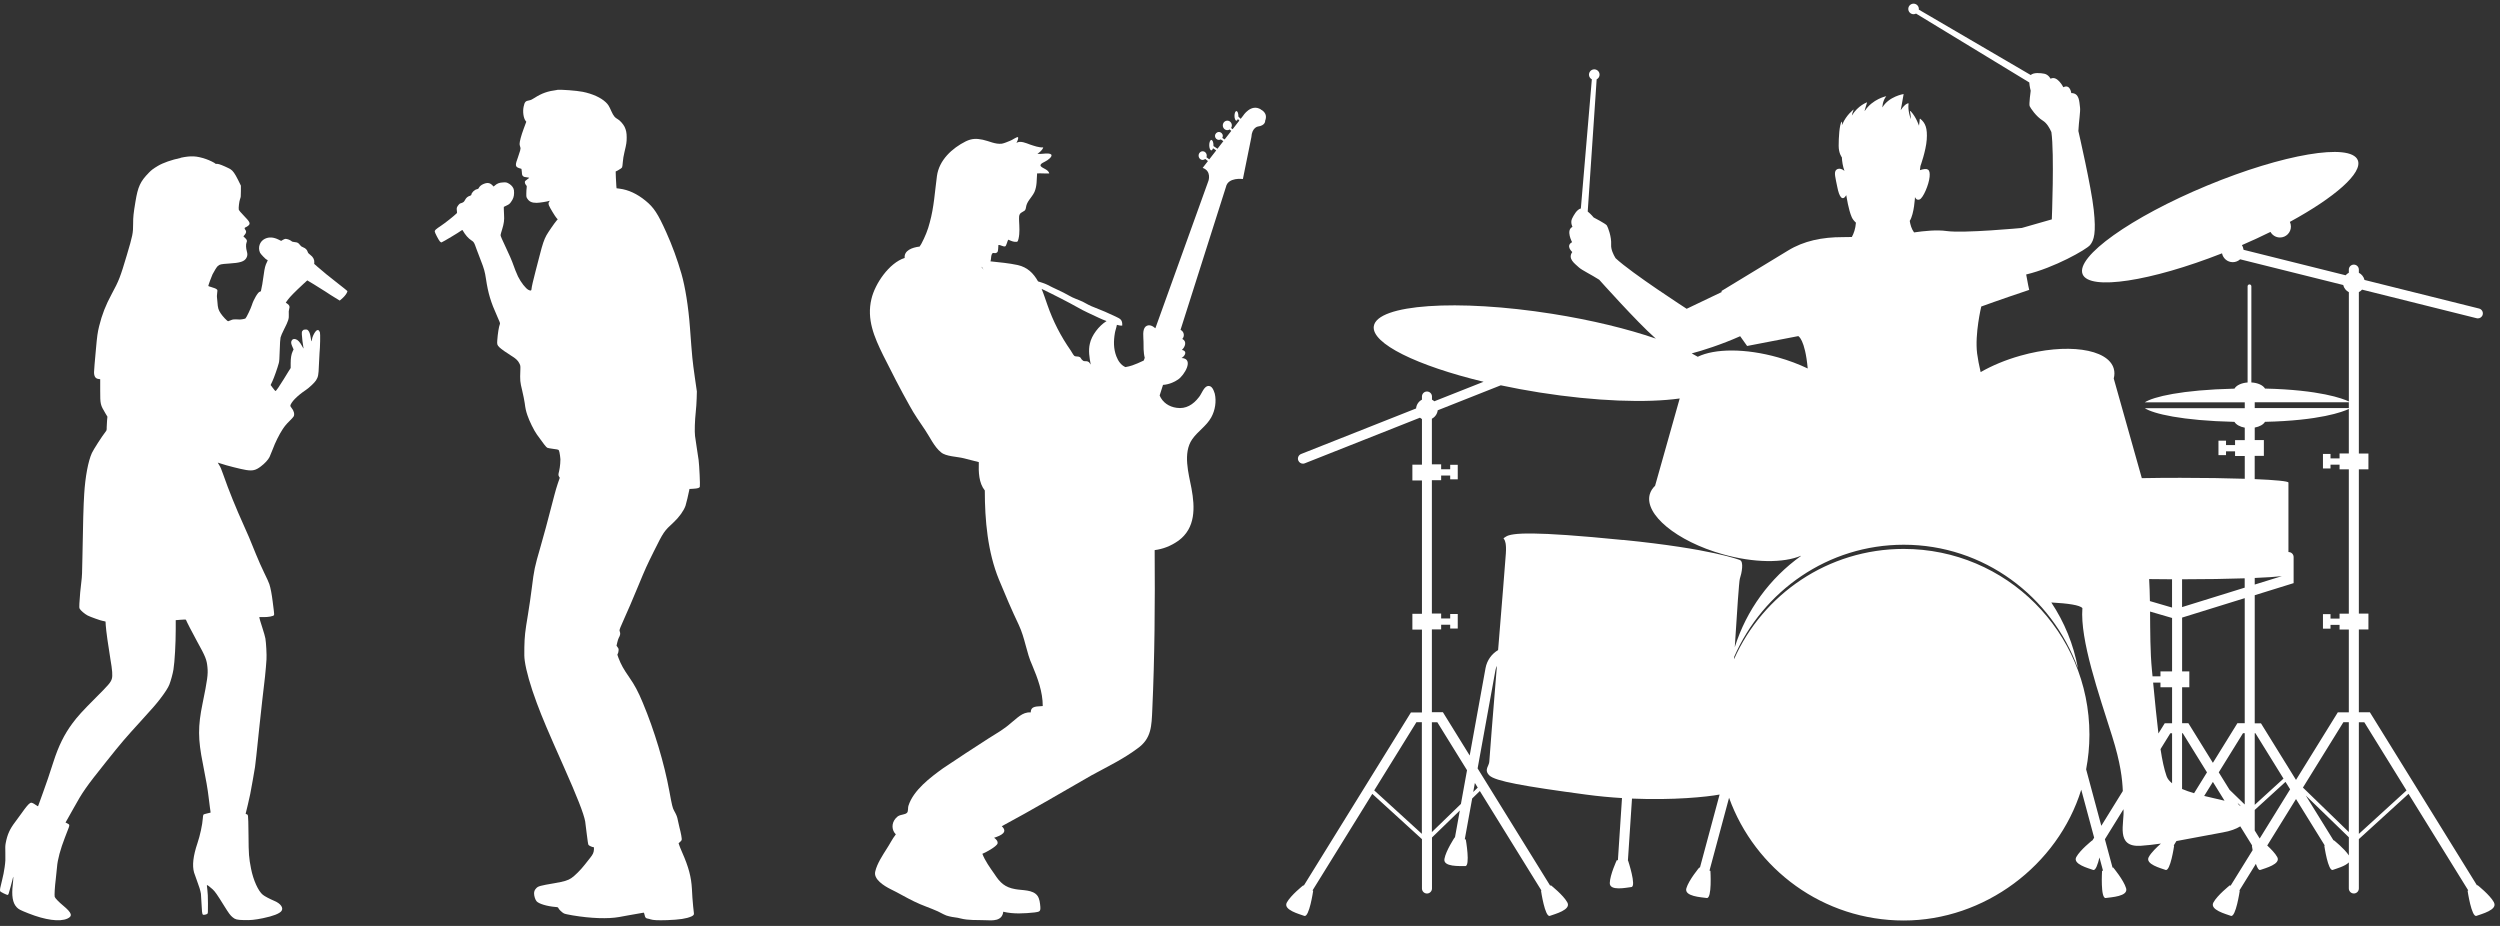 <?xml version="1.0" encoding="UTF-8"?> <svg xmlns="http://www.w3.org/2000/svg" width="432" height="160" viewBox="0 0 432 160" fill="none"><rect x="0" y="0" width="432" height="160" fill="#333333" stroke="none"/><path fill-rule="evenodd" clip-rule="evenodd" d="M96.24 15.548C94.655 15.748 93.594 16.124 92.385 16.905C91.946 17.19 91.73 17.293 91.468 17.339C90.8 17.447 90.658 17.607 90.481 18.439C90.299 19.305 90.458 20.417 90.823 20.885L90.943 21.039L90.487 22.265C90.065 23.405 89.786 24.437 89.786 24.881C89.786 24.984 89.826 25.189 89.882 25.349C89.968 25.611 89.968 25.668 89.877 26.033C89.82 26.261 89.649 26.763 89.506 27.174C88.999 28.508 89.027 28.798 89.626 29.026C89.814 29.101 90.008 29.152 90.053 29.152C90.111 29.152 90.145 29.311 90.173 29.711C90.207 30.235 90.23 30.286 90.384 30.44C90.532 30.566 90.647 30.606 91.023 30.64C91.279 30.663 91.468 30.708 91.45 30.737C91.433 30.765 91.257 30.902 91.057 31.033C90.755 31.244 90.698 31.307 90.698 31.467C90.698 31.666 90.778 31.849 90.943 32.037C91.034 32.139 91.046 32.208 91.006 32.464C90.977 32.63 90.949 33.063 90.949 33.416C90.943 34.038 90.949 34.066 91.131 34.34C91.473 34.859 91.918 35.053 92.739 35.053C93.189 35.053 94.632 34.825 94.945 34.705C95.031 34.671 95.025 34.699 94.917 34.831C94.757 35.03 94.751 35.184 94.865 35.515C94.98 35.845 95.966 37.476 96.194 37.704L96.376 37.898L96.194 38.097C95.818 38.536 94.74 40.099 94.432 40.646C94.01 41.416 93.754 42.18 93.258 44.118C93.03 45.008 92.71 46.25 92.539 46.889C92.192 48.194 91.855 49.648 91.855 49.865C91.855 50.23 91.707 50.293 91.319 50.093C90.835 49.842 90.036 48.827 89.512 47.778C89.295 47.334 88.856 46.245 88.497 45.213C88.394 44.928 88.007 44.038 87.625 43.234C86.73 41.324 86.496 40.794 86.496 40.629C86.496 40.555 86.621 40.099 86.775 39.614C87.083 38.616 87.163 38.012 87.1 37.117C87.077 36.797 87.06 36.364 87.06 36.142V35.748L87.539 35.515C87.961 35.315 88.07 35.224 88.292 34.916C88.68 34.386 88.828 33.964 88.833 33.337C88.833 32.938 88.811 32.761 88.714 32.544C88.548 32.185 88.189 31.837 87.79 31.649C87.499 31.506 87.408 31.495 86.906 31.524C86.296 31.552 85.914 31.695 85.504 32.06L85.299 32.236L85.122 32.054C84.666 31.581 84.255 31.506 83.565 31.786C83.155 31.951 82.853 32.214 82.716 32.516C82.676 32.613 82.585 32.67 82.431 32.692C82.003 32.761 81.45 33.314 81.45 33.667C81.45 33.719 81.347 33.787 81.222 33.827C80.806 33.952 80.572 34.163 80.361 34.545C80.196 34.853 80.122 34.922 79.871 35.036C79.706 35.104 79.54 35.161 79.512 35.161C79.409 35.161 79.033 35.629 78.959 35.845C78.907 35.999 78.902 36.17 78.947 36.416C78.999 36.718 78.987 36.786 78.907 36.872C78.428 37.339 76.895 38.559 76.182 39.027C75.298 39.614 75.122 39.774 75.122 40.002C75.122 40.184 75.789 41.478 76.011 41.718C76.153 41.866 76.239 41.906 76.313 41.877C76.598 41.775 79.301 40.156 79.677 39.865C79.877 39.717 79.888 39.711 79.951 39.813C80.452 40.657 80.914 41.182 81.473 41.547C81.912 41.832 81.923 41.866 82.362 43.103C82.505 43.502 82.819 44.34 83.069 44.962C83.639 46.416 83.788 46.929 83.976 48.194C84.346 50.68 84.808 52.214 85.926 54.683C86.365 55.658 86.439 55.852 86.388 55.977C86.199 56.45 86.011 57.625 85.926 58.845C85.874 59.512 85.92 59.643 86.302 60.019C86.599 60.31 87.528 60.971 88.286 61.433C89.113 61.935 89.495 62.283 89.74 62.784C89.939 63.184 89.939 63.195 89.917 63.925C89.848 65.795 89.86 65.932 90.236 67.488C90.424 68.275 90.618 69.261 90.675 69.677C90.789 70.59 90.88 70.989 91.125 71.73C91.479 72.785 92.254 74.353 92.79 75.105C93.874 76.633 94.387 77.289 94.563 77.369C94.672 77.42 95.025 77.488 95.35 77.528C95.681 77.562 96.08 77.625 96.245 77.659C96.605 77.734 96.622 77.768 96.77 78.72C96.855 79.233 96.861 79.455 96.804 80.134C96.77 80.573 96.684 81.143 96.616 81.405C96.462 81.992 96.462 82.129 96.61 82.369L96.73 82.563L96.399 83.515C96.217 84.045 95.943 84.974 95.789 85.584C95.629 86.2 95.31 87.454 95.059 88.372C94.814 89.29 94.489 90.539 94.33 91.143C94.176 91.748 93.76 93.236 93.406 94.461C92.357 98.082 92.3 98.39 91.895 101.617C91.741 102.854 91.445 104.923 91.228 106.212C90.721 109.245 90.652 109.929 90.607 111.845C90.584 113.105 90.595 113.578 90.675 114.16C90.909 115.904 91.656 118.527 92.762 121.492C93.754 124.154 94.615 126.173 97.448 132.547C99.723 137.661 100.875 140.597 101.12 141.943C101.154 142.148 101.28 143.111 101.388 144.086C101.53 145.289 101.627 145.899 101.69 146.002C101.781 146.133 102.346 146.395 102.562 146.395C102.642 146.395 102.654 146.458 102.631 146.812C102.597 147.325 102.448 147.65 102.015 148.191C101.827 148.425 101.394 148.972 101.052 149.411C100.333 150.329 99.324 151.339 98.72 151.743C98.121 152.137 97.522 152.319 95.852 152.61C93.275 153.049 92.99 153.129 92.648 153.505C92.391 153.773 92.288 154.035 92.288 154.395C92.288 154.839 92.494 155.483 92.722 155.74C93.092 156.168 94.506 156.601 95.954 156.721C96.388 156.755 96.422 156.772 96.49 156.926C96.582 157.16 97.135 157.684 97.443 157.838C97.608 157.924 98.138 158.043 98.965 158.18C102.101 158.705 105.071 158.807 106.992 158.46C107.363 158.391 108.036 158.271 108.486 158.186C109.723 157.958 111.12 157.713 111.217 157.707C111.274 157.696 111.325 157.821 111.382 158.083C111.479 158.551 111.582 158.676 111.913 158.733C112.055 158.75 112.278 158.813 112.403 158.859C112.853 159.013 113.674 159.053 115.259 159.001C117.437 158.921 118.595 158.745 119.461 158.368C119.832 158.197 119.952 158.043 119.906 157.798C119.866 157.616 119.695 155.808 119.65 155.136C119.638 154.896 119.593 154.223 119.564 153.619C119.45 151.532 119 149.839 117.882 147.302C117.637 146.749 117.403 146.156 117.352 145.991L117.261 145.694L117.506 145.495C117.637 145.386 117.768 145.227 117.797 145.147C117.859 144.987 117.671 143.95 117.403 142.952C117.318 142.644 117.198 142.102 117.135 141.755C117.021 141.127 116.901 140.842 116.474 140.067C116.223 139.622 116.109 139.155 115.664 136.709C114.792 131.931 113.082 126.218 111.08 121.446C110.265 119.485 109.672 118.384 108.731 117.033C107.751 115.619 107.317 114.85 106.878 113.704C106.662 113.139 106.65 113.111 106.753 112.962C106.81 112.877 106.867 112.655 106.884 112.455C106.913 112.13 106.895 112.079 106.724 111.845L106.536 111.583L106.662 111.024C106.73 110.716 106.85 110.345 106.924 110.214C107.175 109.798 107.226 109.479 107.118 109.177C107.021 108.926 107.021 108.914 107.22 108.379C107.334 108.082 107.654 107.358 107.922 106.771C108.48 105.551 109.199 103.874 110.259 101.32C111.582 98.122 111.725 97.814 112.99 95.265C114.672 91.89 114.735 91.793 116.423 90.237C117.335 89.399 118.167 88.236 118.458 87.392C118.566 87.072 119.011 85.237 119.096 84.723L119.136 84.495L119.821 84.455C120.607 84.404 120.875 84.313 120.932 84.096C121.001 83.828 120.841 80.413 120.721 79.495C120.653 79.011 120.505 78.007 120.385 77.272C120.265 76.536 120.134 75.658 120.1 75.322C120.009 74.524 120.066 72.665 120.225 71.211C120.294 70.59 120.368 69.535 120.385 68.868L120.419 67.648L120.077 65.276C119.638 62.146 119.627 62.055 119.216 56.507C118.954 53.012 118.412 49.586 117.751 47.299C117.027 44.797 116.16 42.436 115.134 40.15C113.674 36.906 112.99 35.857 111.548 34.682C110.1 33.496 108.589 32.795 107.067 32.601L106.542 32.533L106.502 32.122C106.485 31.906 106.445 31.25 106.422 30.68L106.388 29.637L106.901 29.363C107.226 29.186 107.443 29.026 107.494 28.93C107.534 28.844 107.597 28.428 107.62 28.023C107.654 27.51 107.751 26.94 107.916 26.238C108.247 24.876 108.292 24.539 108.292 23.741C108.292 22.943 108.19 22.464 107.922 21.905C107.694 21.438 107.095 20.771 106.719 20.577C106.257 20.337 106.012 20.03 105.647 19.226C105.248 18.314 105.088 18.063 104.683 17.675C103.84 16.865 102.386 16.21 100.709 15.868C99.66 15.657 96.901 15.446 96.24 15.531V15.548Z" fill="white"></path><path fill-rule="evenodd" clip-rule="evenodd" d="M31.204 27.293C29.67 27.612 28.159 28.137 27.264 28.678C26.46 29.157 26.152 29.396 25.708 29.858C24.237 31.369 23.832 32.247 23.404 34.858C23.062 36.905 23.005 37.504 23.005 38.661C23.005 40.309 22.937 40.651 21.905 44.123C20.787 47.892 20.537 48.525 19.311 50.788C18.262 52.727 17.629 54.346 17.133 56.358C16.865 57.442 16.779 58.069 16.585 60.252C16.5 61.222 16.392 62.459 16.34 62.995C16.289 63.531 16.249 64.124 16.249 64.306C16.249 65.042 16.494 65.418 17.019 65.486L17.315 65.526V67.453C17.315 69.876 17.327 69.933 18.233 71.456L18.564 72.003L18.501 72.642C18.473 72.995 18.444 73.525 18.438 73.816C18.438 74.335 18.433 74.363 18.239 74.609C17.663 75.333 16.152 77.676 15.878 78.28C15.24 79.683 14.738 82.34 14.55 85.367C14.425 87.328 14.339 90.396 14.242 96.325C14.202 98.971 14.168 99.683 14.065 100.464C13.923 101.513 13.775 103.184 13.718 104.284C13.683 104.883 13.695 105.037 13.775 105.197C13.934 105.493 14.641 106.097 15.143 106.36C15.57 106.588 17.532 107.283 17.72 107.283C17.771 107.283 17.902 107.312 18.022 107.346L18.239 107.409L18.273 108.036C18.313 108.84 18.735 111.867 19.083 113.925C19.413 115.824 19.476 116.77 19.328 117.278C19.151 117.905 18.803 118.315 16.523 120.59C14.288 122.825 13.381 123.817 12.509 125.003C11.101 126.902 10.109 128.914 9.236 131.64C8.541 133.812 7.982 135.46 7.503 136.754C7.235 137.472 6.927 138.339 6.813 138.669C6.699 139 6.597 139.297 6.574 139.319C6.551 139.342 6.368 139.245 6.175 139.091C5.975 138.937 5.713 138.789 5.582 138.749C5.388 138.687 5.331 138.692 5.148 138.812C4.892 138.972 4.447 139.508 3.752 140.494C3.472 140.893 2.959 141.594 2.617 142.045C1.682 143.276 1.266 144.2 0.986 145.688C0.901 146.121 0.895 146.44 0.924 147.461C0.952 148.573 0.941 148.812 0.804 149.833C0.707 150.557 0.542 151.378 0.354 152.119C0.023 153.39 -0.04 153.772 0.017 153.972C0.04 154.058 0.251 154.189 0.627 154.371C0.946 154.525 1.243 154.645 1.283 154.645C1.408 154.645 1.482 154.531 1.562 154.189C1.602 154.018 1.722 153.619 1.819 153.294C1.921 152.969 2.07 152.41 2.149 152.045C2.281 151.412 2.292 151.401 2.298 151.72C2.298 151.902 2.263 152.398 2.212 152.815C1.978 154.782 2.184 156.007 2.856 156.743C3.216 157.125 3.409 157.233 4.932 157.838C7.834 158.989 10.319 159.326 11.637 158.738C12.606 158.305 12.423 157.741 10.918 156.492C10.177 155.882 9.504 155.186 9.453 154.97C9.385 154.702 9.47 153.225 9.635 151.931C9.721 151.264 9.818 150.317 9.852 149.833C9.949 148.539 10.439 146.731 11.22 144.719C11.962 142.831 11.99 142.757 11.967 142.592C11.956 142.472 11.876 142.398 11.631 142.284L11.323 142.13L11.671 141.52C11.865 141.184 12.326 140.351 12.714 139.662C14.271 136.839 14.886 135.961 18.284 131.708C21.141 128.139 21.363 127.871 24.493 124.433C26.443 122.295 26.973 121.679 27.663 120.784C28.496 119.701 29.066 118.823 29.271 118.281C29.528 117.62 29.864 116.377 29.972 115.699C30.189 114.347 30.366 111.212 30.366 108.754V107.164L31.238 107.095C31.74 107.055 32.11 107.044 32.122 107.078C32.213 107.346 33.33 109.518 34.026 110.778C35.525 113.486 35.725 113.982 35.85 115.328C35.97 116.508 35.833 117.506 35.007 121.542C34.186 125.522 34.197 127.706 35.058 131.982C35.6 134.684 35.907 136.497 36.039 137.672C36.107 138.305 36.215 139.183 36.284 139.61C36.358 140.044 36.398 140.403 36.386 140.42C36.369 140.431 36.101 140.494 35.788 140.562C35.451 140.631 35.183 140.722 35.149 140.773C35.109 140.83 35.058 141.138 35.041 141.463C34.978 142.472 34.562 144.405 34.117 145.711C33.376 147.917 33.188 149.553 33.536 150.779C33.61 151.019 33.838 151.674 34.054 152.239C34.414 153.168 34.625 153.869 34.721 154.451C34.744 154.571 34.79 155.318 34.819 156.093C34.876 157.473 34.927 157.923 35.052 158.049C35.138 158.134 35.657 158.043 35.81 157.917C35.942 157.809 35.942 157.792 35.936 156.139C35.93 154.941 35.902 154.263 35.828 153.721C35.771 153.305 35.736 152.951 35.754 152.94C35.805 152.889 36.318 153.276 36.734 153.664C37.162 154.058 37.504 154.548 38.684 156.452C39.556 157.855 39.79 158.174 40.218 158.522C40.651 158.881 40.953 158.961 42.116 158.989C43.291 159.023 43.986 158.961 45.44 158.664C47.196 158.305 48.319 157.866 48.644 157.41C49.021 156.88 48.513 156.144 47.436 155.688C46.546 155.306 45.759 154.89 45.423 154.622C44.631 153.995 43.77 152.085 43.382 150.118C43.006 148.174 42.966 147.672 42.943 144.302C42.926 142.404 42.892 141.104 42.852 140.967C42.8 140.785 42.755 140.728 42.607 140.699C42.481 140.676 42.435 140.636 42.458 140.568C42.55 140.277 43.108 137.86 43.245 137.181C43.416 136.332 43.958 133.247 44.066 132.552C44.152 131.976 44.363 130.009 44.802 125.762C45.001 123.8 45.241 121.662 45.32 121.012C45.708 117.916 45.942 115.681 46.05 113.948C46.102 113.179 45.987 111.092 45.862 110.334C45.811 110.037 45.594 109.267 45.383 108.629C45.081 107.728 44.807 106.776 44.807 106.628C44.807 106.622 45.098 106.622 45.457 106.633C46.324 106.662 47.253 106.485 47.356 106.286C47.384 106.229 47.367 105.926 47.327 105.607C47.287 105.288 47.196 104.547 47.122 103.965C46.968 102.705 46.763 101.622 46.546 100.949C46.461 100.681 46.067 99.803 45.663 98.999C45.269 98.195 44.619 96.741 44.231 95.772C43.125 93.03 42.863 92.408 42.162 90.869C40.782 87.824 39.545 84.774 38.576 82.003C38.222 80.988 38.108 80.721 37.84 80.304C37.726 80.122 37.629 79.957 37.629 79.939C37.629 79.922 37.897 80.008 38.228 80.127C38.998 80.407 41.672 81.085 42.532 81.216C43.661 81.393 44.197 81.268 45.064 80.606C45.742 80.099 46.335 79.46 46.575 78.976C46.677 78.771 46.917 78.183 47.105 77.687C47.567 76.439 48.24 75.093 48.833 74.187C49.215 73.611 49.5 73.269 50.024 72.756C50.4 72.385 50.742 72.009 50.771 71.918C50.925 71.507 50.771 70.96 50.355 70.452C50.252 70.327 50.167 70.179 50.167 70.127C50.167 69.911 50.514 69.375 50.948 68.936C51.461 68.411 52.122 67.875 52.875 67.374C53.445 66.986 54.346 66.136 54.602 65.737C54.979 65.138 55.047 64.814 55.104 63.143C55.133 62.305 55.184 61.358 55.212 61.045C55.321 59.984 55.366 57.687 55.286 57.436C55.127 56.968 54.859 56.9 54.551 57.254C54.277 57.561 53.952 58.257 53.907 58.65C53.89 58.833 53.85 58.981 53.827 58.981C53.804 58.981 53.753 58.747 53.713 58.474C53.61 57.761 53.479 57.362 53.274 57.134C53.12 56.963 53.063 56.94 52.795 56.94C52.527 56.94 52.459 56.968 52.322 57.111C52.162 57.271 52.151 57.305 52.156 57.778C52.162 58.194 52.339 59.614 52.453 60.195C52.47 60.281 52.356 60.104 52.196 59.802C51.837 59.124 51.455 58.713 51.096 58.616C50.742 58.525 50.537 58.599 50.395 58.867C50.252 59.129 50.292 59.397 50.543 59.956L50.731 60.378L50.577 60.703C50.338 61.205 50.229 61.86 50.229 62.778V63.593L49.882 64.135C49.693 64.432 49.311 65.053 49.032 65.52C48.753 65.982 48.325 66.649 48.086 66.992C47.732 67.499 47.635 67.607 47.567 67.55C47.516 67.516 47.322 67.271 47.122 67.009L46.763 66.53L47.071 65.88C47.356 65.275 47.96 63.571 48.182 62.727C48.262 62.453 48.297 61.9 48.337 60.538C48.371 59.34 48.422 58.576 48.479 58.314C48.542 58.063 48.77 57.522 49.112 56.854C49.83 55.446 49.95 55.059 49.904 54.323C49.876 53.901 49.893 53.679 49.961 53.439C50.104 52.966 50.041 52.772 49.682 52.51L49.38 52.293L49.75 51.78C50.11 51.29 50.976 50.406 52.413 49.078L53.097 48.45L54.232 49.129C54.859 49.505 55.771 50.081 56.261 50.4C56.746 50.731 57.499 51.21 57.932 51.467L58.707 51.94L59.01 51.683C59.409 51.341 59.751 50.959 59.922 50.623C60.041 50.395 60.053 50.338 59.99 50.258C59.95 50.201 59.198 49.608 58.331 48.929C56.718 47.675 55.976 47.065 54.899 46.13L54.294 45.6L54.312 45.326C54.346 44.87 54.095 44.391 53.627 44.049C53.325 43.832 53.234 43.713 53.171 43.525C53.063 43.165 52.795 42.892 52.39 42.738C52.122 42.641 51.997 42.544 51.854 42.356C51.569 41.968 51.404 41.877 50.936 41.837C50.589 41.808 50.48 41.769 50.321 41.632C50.115 41.455 49.608 41.273 49.334 41.273C49.249 41.273 49.044 41.352 48.878 41.449L48.582 41.626L48.171 41.421C47.276 40.97 46.483 40.913 45.765 41.267C44.887 41.7 44.522 42.755 44.933 43.667C45.035 43.901 45.97 44.864 46.084 44.864C46.113 44.864 46.17 44.887 46.21 44.921C46.278 44.961 46.273 45.024 46.158 45.229C45.839 45.851 45.731 46.278 45.571 47.47C45.446 48.496 45.189 49.95 45.087 50.292C45.07 50.349 44.984 50.4 44.893 50.412C44.591 50.446 43.81 51.769 43.513 52.744C43.348 53.291 42.578 54.893 42.418 55.024C42.322 55.104 41.649 55.224 41.381 55.212C40.429 55.155 40.223 55.178 39.864 55.343C39.67 55.435 39.471 55.509 39.425 55.509C39.277 55.509 38.467 54.659 38.142 54.158C37.732 53.548 37.641 53.223 37.572 52.196C37.544 51.734 37.504 51.33 37.487 51.307C37.47 51.278 37.487 51.011 37.521 50.703C37.584 50.252 37.584 50.138 37.515 50.058C37.39 49.899 37.042 49.751 36.5 49.602C36.221 49.528 35.993 49.443 35.993 49.42C35.993 49.3 36.563 47.727 36.717 47.424C37.036 46.797 37.453 46.13 37.623 45.982C37.971 45.674 38.142 45.634 39.551 45.543C41.512 45.423 42.219 45.195 42.572 44.579C42.772 44.226 42.795 43.895 42.652 43.422C42.498 42.903 42.47 42.213 42.595 41.934C42.743 41.609 42.681 41.426 42.339 41.113L42.059 40.845L42.293 40.56C42.572 40.223 42.601 39.967 42.396 39.71C42.208 39.471 42.225 39.351 42.464 39.266C42.567 39.231 42.761 39.112 42.892 39.003C43.331 38.638 43.211 38.37 42.076 37.207C41.649 36.768 41.284 36.341 41.267 36.261C41.193 35.959 41.335 34.79 41.478 34.408C41.609 34.077 41.626 33.952 41.626 33.062V32.082L41.136 31.084C40.617 30.035 40.235 29.493 39.853 29.26C39.465 29.015 38.245 28.473 37.869 28.376C37.675 28.325 37.458 28.302 37.401 28.319C37.339 28.336 37.276 28.325 37.247 28.296C37.167 28.165 36.175 27.675 35.571 27.475C33.952 26.933 33.017 26.888 31.232 27.258L31.204 27.293Z" fill="white"></path><path d="M430.957 155.928C430.279 154.662 428.112 152.951 428.112 152.951L428.027 152.997L409.514 123.076H407.61V108.766H409.264V106.035H407.61V81.097H409.264V78.366H407.61V50.48C407.821 50.372 408.009 50.224 408.163 50.047L427.964 54.99C428.033 55.007 428.107 55.019 428.175 55.019C428.563 55.019 428.916 54.756 429.013 54.363C429.127 53.901 428.848 53.428 428.38 53.314L408.585 48.376C408.46 47.835 408.095 47.384 407.61 47.133V46.592C407.61 46.113 407.222 45.725 406.744 45.725C406.265 45.725 405.877 46.113 405.877 46.592V47.133C405.666 47.242 405.478 47.39 405.324 47.567L387.689 43.165C387.65 42.869 387.553 42.589 387.399 42.356C389.12 41.614 390.768 40.85 392.336 40.075C392.661 40.645 393.271 41.039 393.978 41.039C395.027 41.039 395.871 40.189 395.871 39.146C395.871 38.855 395.803 38.587 395.689 38.342C403.471 34.1 408.334 29.864 407.422 27.669C406.173 24.653 394.514 26.625 381.384 32.07C368.253 37.515 358.624 44.374 359.878 47.39C361.064 50.252 371.651 48.616 383.966 43.775C384.137 44.648 384.901 45.303 385.825 45.303C386.315 45.303 386.76 45.109 387.097 44.807L404.908 49.249C405.033 49.79 405.398 50.241 405.883 50.492V69.369C404.839 68.879 400.882 67.362 391.395 67.145C391.059 66.57 390.147 66.148 389.035 66.085V49.471C389.035 49.294 388.892 49.146 388.71 49.146C388.528 49.146 388.385 49.289 388.385 49.471V66.091C387.307 66.17 386.435 66.592 386.116 67.157C376.959 67.373 372.068 68.571 370.619 69.523H387.895V70.532H370.619C372.068 71.484 376.959 72.681 386.116 72.898C386.39 73.371 387.051 73.748 387.895 73.901V76.057H386.218V76.906H384.656V76.142H383.351V78.651H384.656V77.989H386.218V78.799H387.895V82.733C384.782 82.63 380.933 82.568 376.76 82.568C374.417 82.568 372.176 82.585 370.106 82.625L365.254 65.406C365.408 64.819 365.414 64.249 365.26 63.707C364.28 60.23 357.056 59.226 349.125 61.467C346.537 62.197 344.199 63.183 342.255 64.3C341.981 63.12 341.765 62.02 341.645 61.073C341.223 57.687 342.363 52.966 342.363 52.966C342.363 52.966 345.733 51.734 350.647 50.093C350.647 50.093 350.402 49.083 350.123 47.43C354.923 46.295 360.534 43.12 361.167 42.344C361.856 41.5 362.227 40.229 361.799 36.261C361.378 32.298 359.148 22.663 359.143 22.64C359.217 21.015 359.525 19.259 359.428 18.558C359.291 17.549 359.336 16.084 357.917 16.084C357.917 16.084 357.734 14.482 356.543 15.075C356.543 15.075 355.488 12.965 354.342 13.609C354.342 13.609 353.977 12.874 353.242 12.737C352.643 12.623 351.423 12.48 350.91 12.965L331.565 1.659C331.565 1.619 331.576 1.585 331.576 1.545C331.576 1.043 331.166 0.633 330.664 0.633C330.162 0.633 329.752 1.043 329.752 1.545C329.752 2.047 330.162 2.457 330.664 2.457C330.818 2.457 330.961 2.417 331.092 2.349L350.659 14.248C350.71 14.989 350.904 15.679 350.904 15.679C350.904 15.679 350.585 18.016 350.722 18.336C350.858 18.655 351.822 20.12 353.014 20.856C353.698 21.278 354.188 22.156 354.479 22.823C355.009 26.58 354.553 37.909 354.553 37.909L349.37 39.391C349.37 39.391 339.319 40.343 336.354 39.921C334.684 39.682 332.414 39.916 330.75 40.161C330.316 39.579 330.105 38.832 330.003 38.176C330.784 36.934 330.909 34.043 330.909 34.043C330.909 34.043 331.109 34.699 331.707 34.471C332.306 34.243 333.31 31.928 333.435 30.559C333.566 29.191 333.093 28.974 331.764 29.402C331.804 29.191 331.827 28.952 331.85 28.695C331.85 28.695 332.796 26.101 332.939 24.134C333.081 22.161 332.711 21.221 331.799 20.508C331.656 20.565 331.799 20.508 331.599 21.722C331.599 21.722 331.143 20.28 330.202 19.254C329.832 19.026 330.202 19.254 330.174 20.593C330.145 20.451 329.632 19.14 329.803 17.851C329.803 17.851 329.29 17.765 328.435 19.048C328.435 19.048 328.691 17.823 328.948 16.249C328.948 16.249 326.405 16.648 325.276 18.564C325.276 18.564 325.265 17.48 325.949 16.619C325.949 16.619 323.577 17.104 322.237 19.162C322.123 19.362 322.351 18.564 322.636 17.674C322.636 17.674 321.063 18.216 320.008 19.961C320.008 19.961 320.037 19.619 320.322 18.906C320.322 18.906 319.039 19.846 318.366 21.477C318.092 21.876 318.469 21.335 318.235 20.998C317.836 21.608 317.722 23.843 317.722 25.189C317.722 26.534 318.275 27.19 318.275 27.19C318.309 27.914 318.429 28.706 318.72 29.533C318.492 29.305 317.807 28.935 317.323 29.334C316.838 29.733 317.18 30.759 317.494 32.361C317.807 33.963 318.349 34.875 319.039 33.729C319.096 34.043 319.409 36.215 319.98 37.527C320.128 37.863 320.379 38.182 320.704 38.479C320.624 39.539 320.327 40.36 319.997 40.953C319.415 40.965 318.862 40.976 318.378 40.976C314.888 40.976 311.713 41.609 308.959 43.302C306.205 44.995 297.465 50.286 297.465 50.286C297.465 50.286 297.482 50.349 297.516 50.463L291.456 53.359C291.456 53.359 281.934 47.208 279.169 44.613C278.787 43.992 278.354 43.085 278.405 42.282C278.491 40.885 277.846 39.254 277.664 38.958C277.481 38.661 275.383 37.578 275.383 37.578C275.383 37.578 274.939 37.019 274.357 36.552L275.902 13.706C276.033 13.643 276.147 13.546 276.238 13.421C276.529 13.011 276.432 12.44 276.016 12.15C275.606 11.859 275.036 11.956 274.745 12.372C274.454 12.783 274.551 13.353 274.967 13.643C275.001 13.666 275.035 13.683 275.07 13.7L273.171 36.027C272.481 36.17 271.9 37.247 271.643 37.8C271.335 38.479 271.723 39.203 271.723 39.203C270.537 39.767 271.655 41.848 271.655 41.848C270.48 42.481 271.689 43.553 271.689 43.553C270.868 44.716 272.094 45.52 272.84 46.215C273.359 46.694 274.973 47.458 276.341 48.336C276.353 48.353 282.949 55.725 285.948 58.354C286.011 58.411 286.073 58.462 286.136 58.513C281.256 56.831 275.053 55.309 268.217 54.226C251.791 51.632 237.988 52.584 237.395 56.358C236.922 59.346 244.875 63.206 256.363 65.971L247.851 69.34C247.731 69.232 247.595 69.141 247.446 69.061V68.519C247.446 68.04 247.059 67.653 246.58 67.653C246.101 67.653 245.713 68.04 245.713 68.519V69.061C245.149 69.352 244.755 69.916 244.698 70.583L224.829 78.451C224.384 78.628 224.168 79.13 224.344 79.574C224.481 79.916 224.806 80.122 225.148 80.122C225.257 80.122 225.365 80.105 225.468 80.059L245.365 72.18C245.474 72.271 245.588 72.345 245.713 72.413V80.299H244.06V83.029H245.713V106.069H244.06V108.8H245.713V123.11H243.809L225.296 153.031L225.205 152.986C225.205 152.986 223.039 154.702 222.36 155.962C221.682 157.227 224.527 157.946 225.382 158.265C226.237 158.584 226.916 153.932 226.916 153.932L226.807 153.864L237.133 137.181L245.713 145.004V153.533C245.713 154.012 246.101 154.4 246.58 154.4C247.059 154.4 247.446 154.012 247.446 153.533V144.719L252.258 140.055L251.415 144.713H251.363C251.363 144.713 249.841 147.011 249.596 148.424C249.351 149.838 252.276 149.633 253.188 149.662C254.1 149.696 253.29 145.066 253.29 145.066L253.114 145.021L254.391 137.98L255.719 136.691L266.358 153.881L266.29 153.926C266.29 153.926 266.968 158.573 267.823 158.259C268.678 157.946 271.523 157.222 270.845 155.956C270.166 154.69 268 152.98 268 152.98L267.869 153.043L255.331 132.78L258.416 115.795C258.462 115.533 258.553 115.288 258.667 115.06C257.994 123.344 257.355 131.178 257.355 131.56C257.355 132.335 256.363 132.997 257.355 133.989C258.348 134.981 263.319 135.864 274.032 137.301C276.181 137.592 278.28 137.786 280.281 137.905L279.574 148.641H279.38C279.38 148.641 278.211 151.144 278.171 152.581C278.131 154.018 280.999 153.385 281.906 153.282C282.812 153.179 281.336 148.721 281.336 148.721H281.301L282.008 137.997C289.181 138.299 294.905 137.712 297.117 137.301C297.128 137.301 297.134 137.301 297.146 137.295L293.747 149.93L293.639 149.901C293.639 149.901 291.82 152.079 291.404 153.493C290.988 154.907 293.998 155.038 294.928 155.175C295.857 155.312 295.561 150.494 295.561 150.494L295.401 150.437L298.782 137.854C303.24 150.22 315.071 159.063 328.976 159.063C342.882 159.063 355.591 149.553 359.639 136.463L361.868 144.747L361.554 145.249L361.52 145.232C361.52 145.232 359.433 146.885 358.778 148.105C358.128 149.325 360.864 150.021 361.691 150.323C362.13 150.483 362.512 149.308 362.786 148.168L363.396 150.437L363.236 150.494C363.236 150.494 362.94 155.312 363.869 155.175C364.798 155.038 367.809 154.907 367.392 153.493C366.976 152.079 365.158 149.901 365.158 149.901L365.049 149.93L363.726 145.021L366.936 139.832C367.153 142.221 365.448 146.463 369.952 146.15C371.076 146.07 372.233 145.939 373.407 145.768C372.74 146.355 371.72 147.318 371.298 148.105C370.648 149.325 373.385 150.021 374.211 150.323C375.038 150.625 375.688 146.15 375.688 146.15L375.614 146.104L376.087 145.334C378.772 144.861 381.486 144.297 384.075 143.846C385.409 143.618 386.407 143.236 387.119 142.792L389.178 146.115L389.126 146.15C389.126 146.15 389.172 146.463 389.252 146.908L385.449 153.048L385.318 152.98C385.318 152.98 383.151 154.696 382.473 155.956C381.794 157.222 384.639 157.94 385.494 158.259C386.35 158.579 387.028 153.926 387.028 153.926L386.96 153.886L389.816 149.274C390.044 149.941 390.306 150.426 390.597 150.323C391.424 150.021 394.166 149.325 393.511 148.105C393.163 147.455 392.404 146.686 391.777 146.104L396.749 138.071L401.715 146.098L401.641 146.144C401.641 146.144 402.291 150.625 403.117 150.317C403.705 150.101 405.261 149.684 405.877 149.023V153.527C405.877 154.006 406.265 154.394 406.744 154.394C407.222 154.394 407.61 154.006 407.61 153.527V144.998L416.191 137.176L426.51 153.858L426.402 153.926C426.402 153.926 427.08 158.573 427.936 158.259C428.791 157.946 431.636 157.222 430.957 155.956V155.928ZM389.617 69.506H405.877V70.515H389.617V69.506ZM389.617 78.77H391.196V76.04H389.617V73.884C390.455 73.731 391.11 73.366 391.39 72.892C400.877 72.676 404.834 71.165 405.877 70.669V78.36H404.275V79.21H402.713V78.445H401.407V80.954H402.713V80.293H404.275V81.102H405.877V106.04H404.275V106.89H402.713V106.126H401.407V108.634H402.713V107.973H404.275V108.783H405.877V123.093H403.973L396.749 134.77L390.7 124.997H389.617V102.853L396.338 100.766V96.262C396.338 95.784 395.951 95.396 395.472 95.396C395.46 95.396 395.455 95.396 395.443 95.396V83.389C395.443 83.155 393.203 82.938 389.611 82.79V78.793L389.617 78.77ZM405.877 143.778L397.946 136.092L404.936 124.798H405.877V143.772V143.778ZM385.266 136.474L383.402 133.464L387.587 126.702H387.889V139.017L385.266 136.474ZM377.062 126.702H377.182L381.367 133.464L379.137 137.067C378.402 136.851 377.695 136.605 377.062 136.338V126.702ZM375.335 135.351C374.884 134.992 374.548 134.587 374.388 134.131C373.966 132.928 373.636 131.406 373.339 129.445L375.032 126.708H375.335V135.357V135.351ZM386.623 124.969L382.387 131.816L378.151 124.969H377.068V118.754H378.316V116.023H377.068V106.719L387.889 103.361V124.969H386.623ZM371.372 100.065C372.638 100.082 373.966 100.094 375.329 100.099V104.986L371.503 103.868C371.48 102.568 371.446 101.291 371.372 100.065ZM377.062 104.911V100.099C381.116 100.099 384.85 100.037 387.883 99.934V101.548L377.062 104.906V104.911ZM389.617 99.871C391.68 99.786 393.305 99.677 394.303 99.558L389.617 101.012V99.871ZM375.335 106.787V116.023H373.328V116.873H371.959C371.925 116.502 371.885 116.132 371.851 115.75C371.549 112.66 371.56 109.13 371.532 105.675L375.34 106.787H375.335ZM372.062 117.951H373.328V118.76H375.335V124.975H374.069L372.974 126.742C372.683 124.359 372.404 121.474 372.062 117.956V117.951ZM387.262 139.319C387.199 139.285 387.148 139.245 387.085 139.211C387.028 139.183 386.965 139.148 386.897 139.12L386.657 138.738L387.262 139.325V139.319ZM389.617 126.702H389.736L394.588 134.542L389.617 139.074V126.696V126.702ZM300.697 58.092C301.325 58.998 301.901 59.785 301.901 59.785L310.738 58.08C310.738 58.08 311.901 58.565 312.374 63.673C310.829 62.938 309.113 62.282 307.266 61.763C301.604 60.161 296.296 60.218 293.371 61.649C293.041 61.455 292.698 61.261 292.328 61.068C294.072 60.617 297.51 59.528 300.697 58.097V58.092ZM237.463 136.583L244.755 124.798H245.696V144.086L237.463 136.577V136.583ZM247.429 143.778V124.804H248.37L253.501 133.093L252.447 138.92L247.435 143.778H247.429ZM255.354 136.098L254.573 136.856L254.858 135.294L255.354 136.098ZM280.423 93.309C264.961 91.764 261.204 92.061 260.212 92.739C259.22 93.417 260.434 92.317 260.212 95.629C260.109 97.14 259.505 104.604 258.872 112.335C257.76 112.99 256.945 114.108 256.7 115.453L253.963 130.551L249.334 123.07H247.429V108.76H249.031V107.95H250.594V108.612H251.899V106.103H250.594V106.867H249.031V106.017H247.429V82.978H249.031V82.168H250.594V82.83H251.899V80.321H250.594V81.085H249.031V80.236H247.429V72.351C247.977 72.066 248.359 71.535 248.438 70.897L259.334 66.581C261.478 67.037 263.724 67.459 266.039 67.824C275.76 69.358 284.563 69.654 290.253 68.856L285.999 83.942C285.555 84.364 285.241 84.854 285.081 85.407C284.101 88.885 289.728 93.52 297.653 95.761C303.098 97.3 308.212 97.306 311.199 96.034C311.199 96.051 311.188 96.069 311.188 96.086C305.84 99.911 301.781 105.419 299.768 111.833C300.156 105.596 300.515 100.419 300.64 100.031C300.971 99.039 301.37 97.021 300.64 96.77C300.64 96.77 295.891 94.837 280.429 93.292L280.423 93.309ZM360.482 132.951C360.853 131.001 361.053 128.994 361.053 126.942C361.053 109.222 346.685 94.854 328.965 94.854C315.88 94.854 304.631 102.688 299.637 113.92C299.648 113.777 299.654 113.635 299.666 113.492C304.671 102.084 315.903 94.13 328.965 94.13C342.774 94.13 354.542 103.019 359.068 115.488C358.31 111.343 356.714 107.488 354.467 104.108C357.329 104.261 359.428 104.558 359.838 105.088C359.416 110.59 362.655 119.838 364.986 127.244C366.435 131.856 366.743 134.656 366.822 136.691L363.105 142.7L360.488 132.957L360.482 132.951ZM380.882 137.541L382.387 135.112L384.4 138.362C383.334 138.105 382.108 137.843 380.888 137.541H380.882ZM390.472 144.89L389.617 143.51V139.958L394.936 135.106L395.734 136.389L390.477 144.89H390.472ZM403.294 145.197L403.237 145.226L398.437 137.466L405.883 144.684V147.814C405.107 146.634 403.3 145.203 403.3 145.203L403.294 145.197ZM407.61 144.091V124.804H408.551L415.843 136.588L407.61 144.097V144.091Z" fill="white"></path><path d="M217.902 18.923C216.163 17.823 214.789 20.024 214.789 20.024L214.39 20.537C214.259 20.4 214.127 20.275 213.991 20.143C213.991 20.104 213.991 20.064 213.991 20.024C213.991 19.568 213.842 19.197 213.654 19.197C213.466 19.197 213.318 19.568 213.318 20.024C213.318 20.48 213.466 20.85 213.654 20.85C213.751 20.85 213.842 20.742 213.905 20.571C213.991 20.657 214.076 20.742 214.162 20.828L212.999 22.327C212.947 22.293 212.902 22.259 212.85 22.219C212.81 22.184 212.776 22.15 212.736 22.116C212.816 21.985 212.862 21.837 212.862 21.671C212.862 21.215 212.514 20.85 212.081 20.85C211.647 20.85 211.3 21.221 211.3 21.671C211.3 22.122 211.647 22.492 212.081 22.492C212.229 22.492 212.366 22.447 212.485 22.367C212.542 22.424 212.605 22.487 212.668 22.538C212.702 22.567 212.736 22.584 212.771 22.612L211.613 24.1C211.476 24.009 211.345 23.912 211.208 23.826C211.265 23.724 211.3 23.61 211.3 23.49C211.3 23.108 210.997 22.806 210.627 22.806C210.256 22.806 209.954 23.114 209.954 23.49C209.954 23.866 210.256 24.174 210.627 24.174C210.747 24.174 210.855 24.14 210.952 24.089C211.1 24.186 211.248 24.288 211.397 24.391L210.382 25.702C210.154 25.537 209.914 25.389 209.68 25.235C209.68 25.183 209.686 25.132 209.686 25.081C209.686 24.585 209.521 24.18 209.321 24.18C209.122 24.18 208.956 24.585 208.956 25.081C208.956 25.577 209.122 25.982 209.321 25.982C209.441 25.982 209.544 25.839 209.612 25.622C209.8 25.742 209.988 25.856 210.165 25.987L208.962 27.538C208.802 27.407 208.643 27.287 208.472 27.168C208.506 27.082 208.523 26.985 208.523 26.888C208.523 26.478 208.209 26.141 207.822 26.141C207.434 26.141 207.12 26.478 207.12 26.888C207.12 27.299 207.434 27.635 207.822 27.635C207.987 27.635 208.141 27.572 208.261 27.464C208.42 27.584 208.58 27.698 208.734 27.829L207.822 29.009C209.378 29.556 208.831 31.21 208.831 31.21L199.646 56.724C199.15 56.29 198.528 55.982 197.964 56.427C197.354 56.974 197.599 58.32 197.599 59.05C197.599 59.723 197.571 60.914 197.81 61.832L197.656 62.265C197.656 62.265 197.628 62.3 197.616 62.311C196.932 62.647 196.236 62.938 195.649 63.143C195.284 63.269 194.885 63.36 194.475 63.434C193.756 63.126 193.22 62.419 192.901 61.558C192.411 60.276 192.411 58.93 192.656 57.528C192.696 57.208 192.913 56.632 192.998 56.131C193.334 56.228 193.659 56.29 193.922 56.267C193.973 55.247 193.614 55.099 192.753 54.688C191.584 54.13 190.307 53.571 189.087 53.109C188.374 52.852 187.764 52.499 187.103 52.14C186.339 51.781 185.472 51.53 184.708 51.068C183.488 50.355 182.165 49.848 180.94 49.186C180.438 48.947 179.896 48.793 179.372 48.622C178.619 47.276 177.57 46.182 175.865 45.8C174.326 45.469 172.73 45.332 171.15 45.161C171.281 44.813 171.224 44.454 171.333 44.072C171.561 43.342 171.88 44.027 172.342 43.571C172.524 43.388 172.479 42.607 172.524 42.333C172.889 42.288 173.397 42.698 173.716 42.561C173.898 42.47 174.081 41.643 174.218 41.415C174.583 41.552 174.902 41.735 175.318 41.78C175.865 41.826 175.865 41.78 176.008 41.233C176.236 40.224 176.145 39.175 176.099 38.166C176.099 37.618 176.008 37.111 176.418 36.791C176.92 36.427 177.2 36.518 177.291 35.828C177.428 34.773 178.3 34.135 178.756 33.171C179.212 32.116 179.121 31.067 179.212 29.967C179.902 29.921 180.632 30.013 181.322 29.967C181.139 29.277 180.221 29.14 179.856 28.73C179.537 28.274 180.592 27.994 181.002 27.675C181.55 27.31 182.194 26.62 181.139 26.529C180.546 26.483 179.902 26.666 179.263 26.575C179.628 26.347 180.136 25.936 180.273 25.474C179.537 25.52 178.67 25.201 177.981 24.973C177.342 24.744 176.287 24.243 175.643 24.699C175.78 24.38 176.008 24.06 175.917 23.69C175.552 23.69 174.953 24.191 174.543 24.328C174.087 24.511 173.579 24.739 173.123 24.83C171.977 24.967 170.922 24.374 169.828 24.146C168.727 23.918 167.952 23.918 166.897 24.419C164.514 25.611 162.273 27.669 161.903 30.417C161.538 33.12 161.401 35.777 160.665 38.434C160.346 39.716 159.839 40.954 159.2 42.145C159.143 42.259 159.035 42.425 158.909 42.607C157.604 42.761 156.19 43.291 156.327 44.574C153.641 45.429 151.195 49.032 150.585 51.655C149.73 55.196 151.076 58.252 152.598 61.365C154.063 64.295 155.591 67.288 157.176 70.099C157.969 71.564 158.949 72.967 159.862 74.312C160.654 75.47 161.447 77.243 162.61 78.161C163.465 78.896 165.42 78.896 166.578 79.198C167.422 79.415 168.277 79.638 169.138 79.854C169.081 81.605 169.138 83.457 170.175 84.757C170.175 89.889 170.666 95.385 172.616 100.145C173.716 102.831 174.816 105.396 176.036 107.962C177.137 110.283 177.382 112.848 178.357 114.924C179.332 117.244 180.187 119.564 180.187 122.005C179.332 122.124 178.112 121.885 178.112 123.105C176.646 122.985 175.672 124.205 174.691 124.935C173.471 126.036 172.125 126.765 170.785 127.621C168.1 129.331 165.534 131.041 162.969 132.752C160.768 134.337 157.838 136.538 156.982 139.223C156.863 139.468 156.982 140.198 156.737 140.443C156.372 140.808 155.762 140.688 155.152 141.053C154.052 141.908 154.052 143.128 154.542 143.864C154.622 143.978 154.708 144.08 154.799 144.177C154.183 144.964 153.681 145.99 153.259 146.612C152.53 147.769 151.549 149.24 151.247 150.58C150.882 151.926 152.775 153.083 153.875 153.636C155.278 154.309 156.56 155.101 157.969 155.774C159.314 156.447 160.717 156.874 162.062 157.484C162.735 157.792 163.345 158.22 164.018 158.34C164.691 158.522 165.363 158.522 165.973 158.705C167.376 159.069 168.784 158.95 170.25 159.012C171.532 159.075 173.18 159.195 173.362 157.547C175.136 157.975 177.028 157.855 178.796 157.667C179.588 157.547 179.834 157.547 179.771 156.692C179.708 156.019 179.651 155.346 179.281 154.799C178.488 153.699 176.652 153.881 175.432 153.642C173.659 153.334 172.804 152.541 171.829 151.013C171.093 149.976 170.181 148.693 169.753 147.536C170.244 147.353 172.194 146.315 172.376 145.762C172.467 145.352 172.12 145.016 171.783 144.765C173.026 144.36 174.212 143.795 173.106 142.769C178.357 139.958 183.488 136.908 188.614 133.978C191.299 132.512 194.11 131.167 196.55 129.337C198.99 127.626 198.99 125.431 199.116 122.62C199.532 113.498 199.595 104.285 199.526 95.06C200.952 94.872 202.28 94.381 203.631 93.435C206.624 91.234 206.499 87.694 205.889 84.398C205.399 81.833 204.361 78.292 206.009 75.909C206.984 74.506 208.449 73.651 209.304 72.123C209.977 70.903 210.222 69.375 209.914 68.029C209.732 67.482 209.424 66.445 208.569 66.747C207.959 66.992 207.594 68.149 207.166 68.639C206.191 69.922 204.908 70.715 203.318 70.47C202.023 70.299 200.889 69.552 200.387 68.337L200.969 66.507C201.921 66.462 202.964 66.017 203.563 65.584C204.6 64.911 206.431 61.98 204.173 61.861C204.72 61.553 205.273 60.697 204.236 60.458C204.783 59.968 205.153 58.993 204.298 58.565C204.663 58.2 204.663 57.528 204.236 57.163C204.161 57.089 204.076 57.037 203.996 56.997L211.841 32.31C212.206 30.571 214.772 30.936 214.772 30.936L216.237 23.701C216.328 22.053 217.337 21.871 217.337 21.871C218.711 21.689 218.62 20.862 218.62 20.862C219.168 19.488 217.885 18.94 217.885 18.94L217.902 18.923ZM169.605 46.136C169.605 46.136 169.651 46.125 169.674 46.119L169.964 46.626C169.845 46.467 169.725 46.301 169.611 46.136H169.605ZM191.191 55.498C189.908 56.29 188.625 57.938 188.323 59.403C188.049 60.549 188.255 61.798 188.477 63.001C188.306 62.807 188.249 62.556 187.952 62.459C187.587 62.34 187.342 62.522 187.097 62.277C186.732 62.032 186.852 61.786 186.487 61.667C186.305 61.547 185.877 61.667 185.632 61.484C185.387 61.239 185.204 60.812 185.022 60.566C183.311 58.126 181.966 55.498 180.991 52.687C180.672 51.798 180.37 50.834 179.988 49.916C182.143 50.948 184.845 52.339 186.179 53.097C187.302 53.759 188.625 54.318 189.794 54.882C190.233 55.104 190.729 55.293 191.214 55.481C191.202 55.486 191.196 55.492 191.185 55.498H191.191Z" fill="white"></path></svg> 